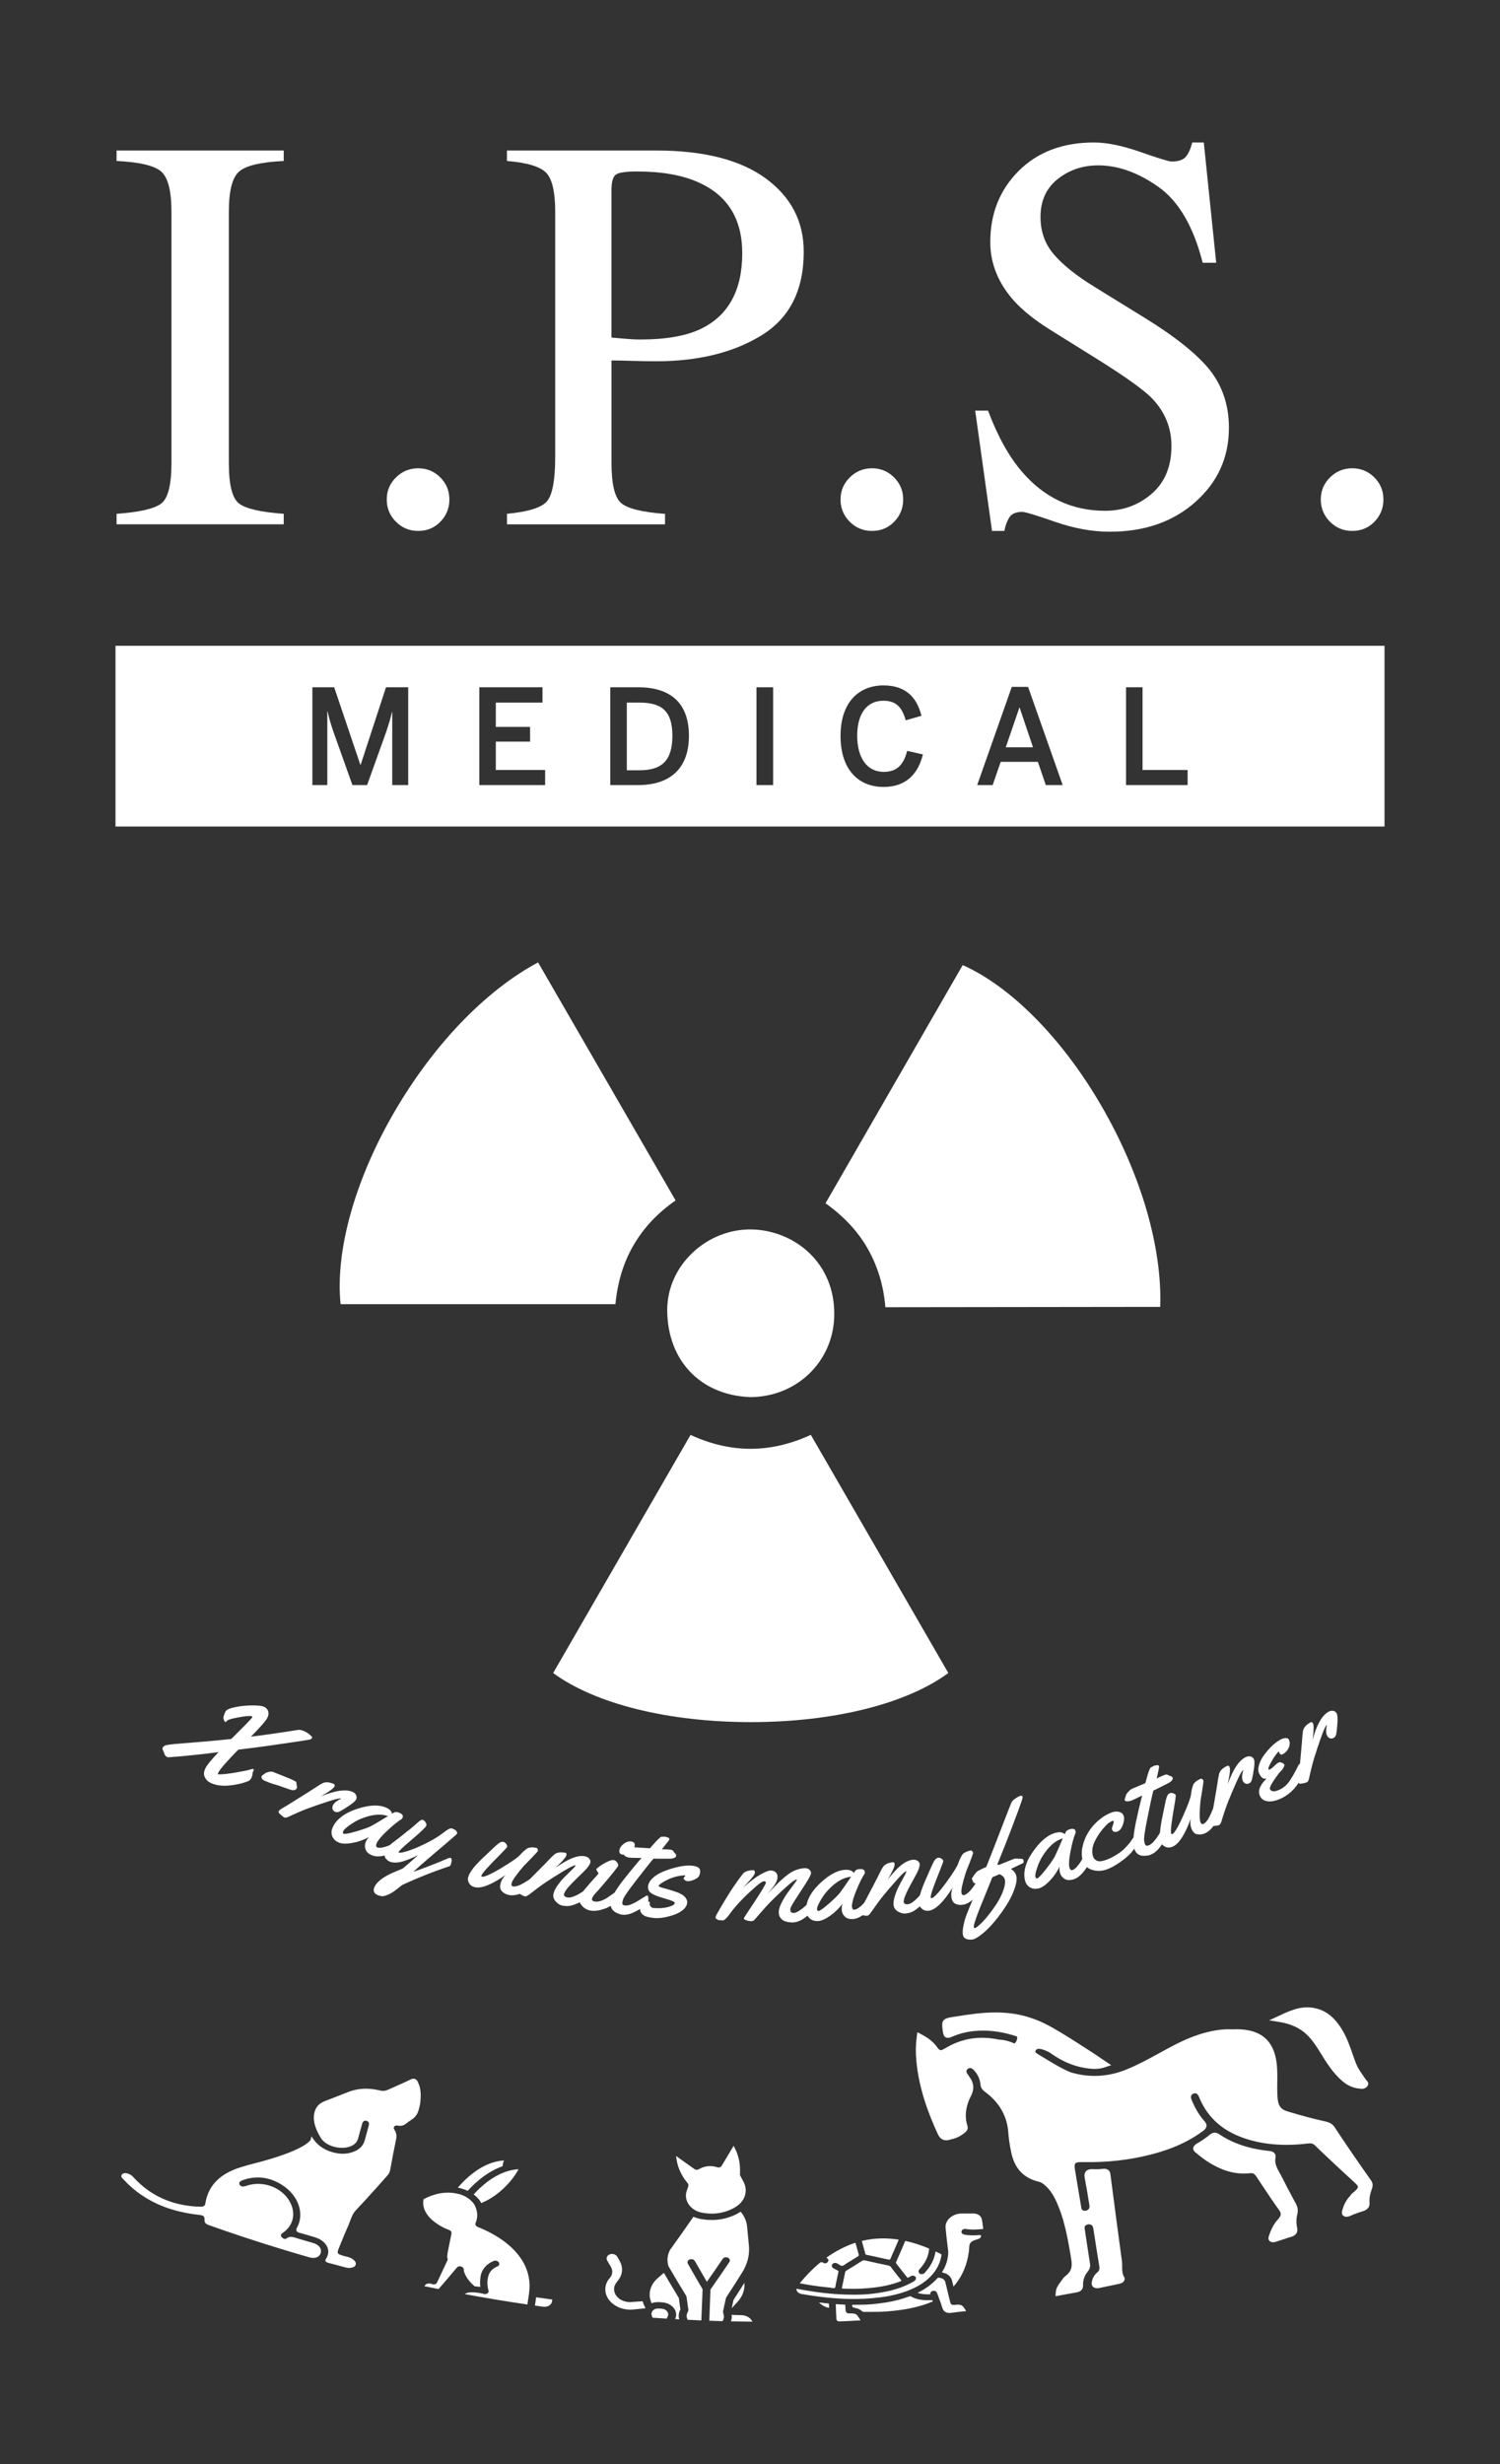 <?xml version="1.0" encoding="UTF-8"?> <svg xmlns="http://www.w3.org/2000/svg" id="Livello_1" viewBox="0 0 487.06 800"><rect x="0" y="0" width="487.06" height="800" fill="#333333" stroke="none"/><path d="M37.85,166.81c7.46-.53,12.3-1.65,14.51-3.34,2.21-1.69,3.31-6.07,3.31-13.14v-81.59c0-6.75-1.11-11.09-3.31-13.03-2.21-1.94-7.05-3.09-14.51-3.45v-3.4h54.28v3.4c-7.46.36-12.3,1.51-14.51,3.45-2.21,1.94-3.31,6.28-3.31,13.03v81.59c0,7.07,1.1,11.45,3.31,13.14,2.21,1.69,7.05,2.81,14.51,3.34v3.4h-54.28v-3.4Z" style="fill:#fff;"></path><path d="M128.54,169.37c-1.97-2-2.96-4.4-2.96-7.21s1-5.19,3-7.17c2-1.97,4.4-2.96,7.21-2.96s5.19.99,7.17,2.96c1.97,1.97,2.96,4.36,2.96,7.17s-.97,5.21-2.91,7.21c-1.94,2-4.34,3-7.21,3s-5.28-1-7.25-3Z" style="fill:#fff;"></path><path d="M164.6,166.81c6.99-.65,11.34-2.03,13.08-4.15,1.73-2.11,2.6-6.94,2.6-14.48v-79.44c0-6.39-.97-10.6-2.91-12.63-1.94-2.03-6.2-3.31-12.76-3.85v-3.4h48.36c15.52,0,27.41,3.02,35.65,9.05,8.24,6.03,12.36,13.97,12.36,23.82,0,12.48-4.57,21.53-13.7,27.14-9.14,5.61-20.57,8.42-34.3,8.42-1.97,0-4.49-.04-7.57-.13-3.08-.09-5.36-.13-6.85-.13v33.32c0,6.89,1.06,11.22,3.18,13.01,2.12,1.78,6.85,2.94,14.2,3.47v3.4h-51.32v-3.4ZM226.49,59.07c-5.19-2.27-11.76-3.4-19.7-3.4-3.76,0-6.08.37-6.94,1.12-.87.75-1.3,2.4-1.3,4.97v47.83c3.28.3,5.43.48,6.45.54,1.01.06,2,.09,2.96.09,8.42,0,15.05-1.19,19.88-3.58,8.78-4.36,13.17-12.51,13.17-24.45,0-11.22-4.84-18.93-14.51-23.11Z" style="fill:#fff;"></path><path d="M275.89,169.37c-1.97-2-2.96-4.4-2.96-7.21s1-5.19,3-7.17c2-1.97,4.4-2.96,7.21-2.96s5.19.99,7.17,2.96c1.97,1.97,2.96,4.36,2.96,7.17s-.97,5.21-2.91,7.21c-1.94,2-4.34,3-7.21,3s-5.28-1-7.25-3Z" style="fill:#fff;"></path><path d="M320.82,133.32c3.1,8.24,6.74,14.81,10.91,19.7,7.27,8.54,16.31,12.81,27.1,12.81,5.84,0,10.9-1.85,15.16-5.55,4.26-3.7,6.39-8.87,6.39-15.49,0-5.97-2.15-11.16-6.43-15.58-2.8-2.81-8.7-7.02-17.7-12.63l-15.64-9.76c-4.71-2.98-8.47-6-11.27-9.05-5.2-5.79-7.79-12.18-7.79-19.17,0-9.25,3.07-16.96,9.23-23.11,6.15-6.15,14.3-9.23,24.45-9.23,4.18,0,9.21,1.03,15.09,3.09,5.88,2.06,9.24,3.09,10.08,3.09,2.27,0,3.84-.54,4.7-1.61.86-1.07,1.54-2.6,2.02-4.57h3.76l4.03,39.05h-4.39c-2.99-11.76-7.78-19.97-14.37-24.63-6.6-4.66-13.12-6.99-19.57-6.99-5.02,0-9.39,1.48-13.12,4.43-3.73,2.96-5.6,7.06-5.6,12.32,0,4.72,1.43,8.75,4.29,12.09,2.86,3.4,7.3,6.96,13.33,10.66l16.11,9.94c10.08,6.21,17.19,11.91,21.33,17.11,4.08,5.25,6.12,11.46,6.12,18.63,0,9.61-3.63,17.64-10.88,24.09-7.25,6.45-16.52,9.67-27.81,9.67-5.67,0-11.6-1.07-17.78-3.22-6.18-2.15-9.72-3.22-10.61-3.22-2.15,0-3.6.66-4.34,1.97-.75,1.31-1.24,2.72-1.48,4.21h-4.03l-5.46-39.05h4.21Z" style="fill:#fff;"></path><path d="M431.83,169.37c-1.97-2-2.96-4.4-2.96-7.21s1-5.19,3-7.17c2-1.97,4.4-2.96,7.21-2.96s5.19.99,7.17,2.96c1.97,1.97,2.96,4.36,2.96,7.17s-.97,5.21-2.91,7.21c-1.94,2-4.34,3-7.21,3s-5.28-1-7.25-3Z" style="fill:#fff;"></path><path d="M110.59,423.41h89.24c.73-7.34,2.66-13.62,5.86-19.11,3.34-5.73,7.83-10.51,13.68-14.57l-44.65-77.28c-17.23,9.21-34.27,27-47.07,49.24-12.54,21.79-18.82,44.62-17.06,61.72Z" style="fill:#fff;"></path><path d="M179.61,543.15c13.62,10.01,37.35,15.94,64.19,15.94h.01c26.84,0,50.54-5.93,64.12-15.94l-44.65-77.32c-6.53,3.01-13.11,4.53-19.57,4.53h-.06c-6.43,0-12.96-1.53-19.43-4.51l-44.61,77.31Z" style="fill:#fff;"></path><path d="M243.38,453.57c-15.99-.72-26.57-11.86-26.73-28.05-.14-14.76,13.02-26.82,27.72-26.37,13.51.41,26.99,10.77,26.51,28.24-.41,14.84-12.37,26.26-27.5,26.19Z" style="fill:#fff;"></path><path d="M268.06,390.65c6,4.3,10.47,9.1,13.63,14.62,3.29,5.76,5.2,12.03,5.8,19.12l89.25-.11c.62-19.53-6.29-43.17-19.17-65.37-12.62-21.74-29.27-38.58-44.97-45.59l-44.55,77.33Z" style="fill:#fff;"></path><path d="M207.61,228.1h-4.08v21.97h4.16c7.25,0,10.64-3.18,10.64-11.2s-3.43-10.77-10.73-10.77Z" style="fill:#fff;"></path><polygon points="331 229.73 326.58 242.61 335.42 242.61 331.08 229.73 331 229.73" style="fill:#fff;"></polygon><path d="M37.5,209.66v58.68h412.06v-58.68H37.5ZM132.55,254.88h-5.19v-23.69h-.09c-.47,2.19-1.16,4.25-1.89,6.48l-6.18,17.21h-4.76l-6.14-17.21c-.77-2.27-1.24-3.65-1.93-6.7h-.09v23.91h-4.85v-31.76h7.08l8.5,25.19h.09l8.24-25.19h7.21v31.76ZM177.01,254.88h-21.37v-31.76h20.51v4.98h-15.15v7.9h11.12v4.76h-11.12v9.23h16.01v4.89ZM207.22,254.88h-9.06v-31.76h9.06c9.96,0,16.48,4.64,16.48,15.75s-6.65,16.01-16.48,16.01ZM251.04,254.88h-5.41v-31.76h5.41v31.76ZM286.88,255.48c-8.15,0-13.95-5.62-13.95-16.57s5.97-16.39,13.95-16.39c7.38,0,10.9,4.08,12.32,9.87l-5.11,1.46c-1.2-4.21-3.05-6.35-7.25-6.35-5.36,0-8.5,4.16-8.5,11.37s3.22,11.72,8.58,11.72c4.12,0,6.44-2.06,7.64-6.82l5.11,1.16c-1.54,6.31-5.45,10.56-12.79,10.56ZM339.58,254.88l-2.58-7.55h-12.06l-2.62,7.55h-5.02l11.24-31.89h5.28l11.24,31.89h-5.49ZM385.63,254.88h-20v-31.76h5.36v26.87h14.64v4.89Z" style="fill:#fff;"></path><path d="M53.91,570.17s-.09-.04-.13-.06c-.09-.06-.22-.28-.37-.68-.15-.4-.25-.64-.28-.74-.04-.09-.08-.19-.14-.31-.06-.11-.1-.19-.12-.24-.02-.04-.04-.1-.07-.18-.03-.08-.04-.14-.04-.18,0-.04,0-.09-.01-.14,0-.09.04-.21.12-.34.08-.13.25-.29.49-.49.37-.31,2.41-.56,6.09-.84,3.67-.29,8.92-.68,15.63-1.4.53-.53,1.18-1.18,1.96-1.95.77-.77,1.39-1.39,1.86-1.86.46-.47.94-.96,1.44-1.47.94-.97,1.45-1.54,1.54-1.7.09-.17.08-.28-.04-.34-.48-.26-1.9-.15-4.29.28-2.39.43-3.72.83-3.94,1.24-.15.27-.34.34-.56.22-.14-.08-.28-.34-.4-.77-.12-.43-.13-.77-.04-1.01.1-.25.17-.46.23-.65.14-.4.27-.71.4-.93.34-.59,1.42-1.06,3.23-1.42,1.81-.36,3.66-.54,5.56-.54,1.9,0,3.17.16,3.83.51.66.35,1.08.84,1.25,1.48.18.64.06,1.36-.36,2.17-.42.81-2.16,2.82-5.27,5.99,10.02-1.25,15.09-2.22,15.59-2.21.49-.02,1.12.15,1.9.52.78.37,1.5.89,2.17,1.55.2.21.27.39.2.55-.07.15-.19.27-.35.36-.16.09-.41.17-.75.24-.34.07-1.02.18-2.03.33-1.01.15-2.24.33-3.68.54-3.36.48-9.01,1.38-17.15,2.33-3.6,3.68-5.79,6.12-6.47,7.4-.18.33-.22.52-.14.57.09.05.23.07.43.05,1.03.02,2.83-.17,5.38-.6,2.55-.44,4.09-.77,4.65-.96.55-.19.89-.25,1.02-.17.2.1.19.37-.02.8-.06.1-.12.2-.17.29,0,.01-.03.21-.07.61-.04.39-.17.81-.39,1.24-.22.44-.49.73-.81.89-.32.16-.77.33-1.34.52-.57.19-1.33.39-2.29.59-.96.21-1.94.35-2.94.43-2.46.21-4.52-.15-6.15-1.04-.77-.42-1.32-1.05-1.66-1.9-.34-.84-.19-1.82.42-2.92.62-1.11,2-2.76,4.14-4.99-10.75,1.38-16.39,1.68-16.48,1.68-.12-.02-.21-.06-.29-.11-.09-.08-.17-.17-.26-.25Z" style="fill:#fff;"></path><path d="M85.88,578.1s-.07-.03-.1-.05c-.29-.11-.52-.31-.71-.6-.19-.29-.22-.55-.11-.77.11-.23.29-.4.52-.51.23-.11.42-.25.56-.42.14-.17.52-.32,1.14-.47.62-.14,1.08-.16,1.4-.04.32.12.87.34,1.67.66.79.32,1.59.64,2.39.95.8.31,1.56.63,2.28.97.72.33,1.12.56,1.21.68.08.12.14.34.16.67.02.33.07.58.14.76.07.18.04.4-.09.68-.13.27-.36.46-.7.54-.34.09-.67.08-1-.02-.33-.1-.69-.22-1.1-.35-.4-.14-.85-.29-1.34-.47-.49-.18-.96-.35-1.41-.5-.45-.15-.97-.31-1.56-.48-1.14-.32-2.25-.74-3.34-1.24Z" style="fill:#fff;"></path><path d="M104.06,583.24c4.66-1.9,8.06-2.45,10.33-1.54.56.22.96.56,1.2,1.01.24.45.27.92.08,1.4-.19.49-.89,1.15-2.11,1.98-1.22.83-2.32,1.51-3.29,2.02-.51.26-.98.29-1.42.11-.44-.18-.72-.46-.85-.85-.13-.39-.11-.77.05-1.15.35-.85,1.27-1.61,2.73-2.27,0-.02-.02-.04-.03-.05-.47-.15-1.92.2-4.38,1.01-2.46.81-4.61,1.54-6.42,2.22-1.81.68-3.86,1.56-6.16,2.64-.67.33-1.16.42-1.46.28-.3-.14-.67-.4-1.09-.8-.42-.39-.67-.65-.74-.77-.07-.12-.07-.27.01-.44.08-.17.23-.34.44-.51.22-.17.57-.4,1.06-.67.49-.27,1.25-.74,2.28-1.39,1.03-.65,2.6-1.63,4.71-2.94,2.1-1.32,3.35-2.13,3.77-2.42.87-.58,1.55-.99,2.04-1.22.92-.44,2.09-.34,3.55.27.33.14.41.39.26.76-.24.58-1.29,1.43-3.17,2.52-.45.27-.91.53-1.36.79Z" style="fill:#fff;"></path><path d="M129.51,588.48c1.06.37,1.47.88,1.25,1.53-.12.35-.3.58-.54.69-.24.1-.81.52-1.73,1.24-.92.72-2,1.68-3.24,2.87-1.24,1.19-2.16,2.25-2.74,3.19-.09.11-.17.28-.25.51-.25.69-.16,1.12.27,1.27.43.15,1.01.15,1.72,0,.72-.15,1.37-.36,1.97-.61.6-.25,1.19-.52,1.78-.8.58-.28.93-.44,1.03-.48.11-.03.25-.02.42.04.27.09.37.33.31.72-.07.39-.17.78-.3,1.17-.13.39-.27.65-.4.78-.66.58-1.87,1.14-3.65,1.66-1.77.52-3.25.57-4.42.15-1.17-.42-1.91-1.04-2.23-1.86-.32-.82-.34-1.6-.07-2.35.28-.75.66-1.35,1.15-1.81-1.68.92-3.47,1.56-5.37,1.91-1.9.35-3.34.33-4.32-.06-.98-.38-1.67-.96-2.08-1.71-.53-.95-.57-1.99-.11-3.11.46-1.12,1.2-2.14,2.23-3.04,1.03-.91,2.18-1.65,3.48-2.23,1.29-.58,2.63-1.04,4.02-1.4,2.92-.74,5.33-.77,7.27-.07.75.27,1.32.6,1.71,1,.39.4.59.78.59,1.17.49-.34.88-.52,1.15-.56.27-.04.64.02,1.09.18ZM125.99,589.61c-2.39-.85-5.27-.56-8.74.84-1.24.5-2.47,1.2-3.7,2.08-1.23.89-1.94,1.54-2.11,1.98-.17.44-.12.71.17.82.4.16,1.78-.1,4.12-.78,2.34-.69,3.92-1.27,4.75-1.7.92-.49,2.77-1.56,5.51-3.24Z" style="fill:#fff;"></path><path d="M130.61,611.98c-.1.04-.42.29-.99.75-.57.46-1.16.91-1.79,1.36-.63.45-1.35.84-2.16,1.16-.81.32-1.44.43-1.89.33-.44-.1-.72-.17-.84-.21-1.38-.47-1.86-1.3-1.46-2.47.48-1.38,1.88-2.7,4.17-3.99.87-.48,1.91-.97,3.14-1.46,1.22-.49,1.89-.78,2.01-.86.12-.08,1.81-1.5,4.99-4.32-1.81.9-3.45,1.57-4.91,2.02-1.46.44-2.77.52-3.91.25-.05-.02-.1-.03-.15-.05-.57-.19-1.07-.55-1.51-1.06-.44-.51-.52-1.18-.24-1.98.42-1.2,1.19-2.24,2.31-3.11.39-.3,1.07-.82,2.02-1.54.95-.72,1.84-1.43,2.67-2.13.74-.53,1.53-1.17,2.37-1.92.84-.75,1.46-1.29,1.87-1.6.41-.31.74-.42.99-.34.25.08.53.33.84.74.31.41.4.82.27,1.21-.13.39-1.58,1.83-4.43,4.25-2.85,2.42-4.38,3.82-4.52,4.24-.03.1,0,.17.12.21.39.13,1.41-.07,3.06-.61,1.65-.54,3.52-1.32,5.59-2.36,2.31-1.14,4.18-2.28,5.6-3.39.18-.14.32-.25.43-.32.11-.07.24-.17.41-.3.17-.13.3-.22.41-.29.1-.07.23-.15.37-.24.14-.09.26-.16.37-.2.1-.04.21-.08.33-.11.19-.08.38-.1.57-.04.19.06.47.18.83.37.36.19.57.34.62.45.05.11.11.22.17.32.1.18.13.33.1.46-.04.12-.14.27-.31.43-.17.17-1.12,1-2.86,2.49-5.15,4.38-8.9,7.53-11.05,9.57,2.74-.93,6.62-2.39,11.53-4.48.19-.07.37-.08.53-.04.45.13.5.8.15,2.03-.1.36-.24.58-.42.65-5.19,1.73-10.32,3.76-15.4,6.12Z" style="fill:#fff;"></path><path d="M173.03,609.73c.28.06.41.28.39.67-.02.39-.07.79-.15,1.2-.08.41-.18.68-.31.82-.58.65-1.7,1.35-3.38,2.1-1.68.75-3.18.97-4.49.67-.8-.18-1.5-.56-2.08-1.14-.59-.58-.75-1.4-.5-2.46.25-1.06.81-2.02,1.67-2.89-4.57,3.22-7.98,4.51-10.06,3.98-.83-.21-1.43-.65-1.8-1.3-.37-.65-.49-1.25-.34-1.8.15-.55.38-1.1.71-1.64.33-.54.66-1.02.97-1.44.32-.41.76-.92,1.32-1.5.56-.59.98-1.01,1.24-1.28.27-.26.69-.66,1.26-1.18.57-.53,1.32-1.24,2.25-2.14.93-.9,1.67-1.56,2.23-1.96.56-.41,1.04-.57,1.46-.47.41.09.74.33.98.72.24.39.34.68.29.87-.05.19-.73.96-2.06,2.3-3.96,3.98-6.12,6.3-6.31,7.07-.05.19,0,.31.17.35.7.18,2.8-.73,6.22-2.78,3.41-2.06,5.38-3.45,5.99-4.12.6-.67,1.16-1.22,1.68-1.66.52-.43.89-.69,1.12-.76.69-.23,1.52-.26,2.5-.09.16.03.28.06.36.1.08.03.16.16.23.4.07.23.09.41.07.53-.2.34-.97,1.2-2.32,2.57-1.35,1.37-2.12,2.14-2.28,2.33-2.4,2.82-3.74,4.7-3.96,5.67-.12.55.05.88.52.98.88.08,2.05-.3,3.49-1.15.53-.31,1.05-.63,1.57-.96.52-.33.84-.52.96-.57.12-.05.25-.06.4-.03Z" style="fill:#fff;"></path><path d="M183.16,614.93c-.1.58.29.95,1.19,1.1.48.08,1.11-.03,1.9-.33.79-.3,1.52-.66,2.17-1.07,1.76-1.12,2.73-1.67,2.94-1.63.38.06.5.58.35,1.58-.15.99-.6,1.62-1.36,1.88-2.39,1.38-4.22,2.14-5.46,2.31-.69.09-1.44.06-2.23-.1-.79-.15-1.53-.59-2.2-1.33-.67-.73-.92-1.53-.77-2.38.16-.85.59-1.77,1.28-2.76.7-.99,1.37-1.82,2.03-2.5.66-.68,1.45-1.46,2.38-2.36.93-.89,1.44-1.46,1.52-1.71-.01-.02-.02-.03-.04-.05-.48-.04-1.81.62-4,1.95-2.2,1.33-4.05,2.49-5.54,3.49-1.49.99-3.31,2.35-5.49,4.05-.61.46-1.07.66-1.38.6-.31-.07-.72-.24-1.21-.53-.49-.29-.79-.49-.89-.59-.1-.1-.14-.23-.1-.39.03-.16.13-.34.28-.55.15-.21.29-.38.42-.5.13-.13.34-.33.63-.6.29-.27.87-.84,1.74-1.72.87-.88,2.18-2.19,3.93-3.94,1.74-1.75,2.77-2.82,3.11-3.19.71-.76,1.28-1.31,1.7-1.64.79-.63,1.94-.8,3.47-.52.34.06.48.29.41.69-.11.62-.94,1.68-2.51,3.16-.38.36-.76.72-1.14,1.07,2.98-2.06,5.35-3.3,7.17-3.68.89-.19,1.66-.23,2.33-.12.67.11,1.17.36,1.51.75.34.39.48.79.42,1.19-.06.4-.29.86-.68,1.38-.39.52-.78.97-1.16,1.36-.38.39-.88.89-1.5,1.48-.62.59-.96.91-1.01.96-.05.05-.19.19-.42.42-.23.23-.39.39-.5.5-.11.1-.29.29-.55.55-.26.26-.46.48-.62.66-.16.18-.36.4-.59.65-.23.26-.42.48-.57.68-.15.19-.3.4-.46.63-.29.43-.46.79-.51,1.09Z" style="fill:#fff;"></path><path d="M200.46,616.09c-.05.4-.13.68-.24.84-.9,1.23-2.21,2.16-3.92,2.75-1.72.6-3.18.8-4.37.62-1.19-.18-2.16-.68-2.9-1.52-.74-.84-1.05-1.62-.94-2.35.12-.73.7-1.72,1.73-2.98,1.03-1.26,2.04-2.42,3.02-3.48.98-1.06,1.47-1.64,1.49-1.74.01-.1-.11-.32-.36-.65-.25-.34-.37-.57-.35-.71.02-.14.38-.46,1.06-.96.69-.5,1.5-.98,2.44-1.44.94-.46,1.63-.66,2.08-.6.45.06.83.3,1.14.72.31.42.45.78.41,1.09-.05.3-2.1,2.97-6.4,7.9-.06.07-.2.23-.44.47-.24.24-.43.45-.57.61-.14.16-.3.36-.48.59-.38.48-.59.91-.64,1.26-.07.45.24.73.93.83.69.1,1.43,0,2.23-.32.8-.31,1.5-.69,2.1-1.12,1.58-1.15,2.45-1.72,2.64-1.7.38.05.5.67.35,1.87ZM206.11,599.12c-.09.76-.55,1.48-1.4,2.15-.85.67-1.69.96-2.51.85-.82-.1-1.18-.56-1.08-1.35.1-.8.56-1.51,1.37-2.14.81-.63,1.64-.9,2.5-.79.38.05.67.18.88.41.2.23.28.52.24.88Z" style="fill:#fff;"></path><path d="M216.06,596.3c.28.09.56.18.85.28.13.01.23.08.32.21.09.13.13.25.12.35,0,.11-.18.38-.52.82-.34.44-.73.94-1.19,1.5-.46.56-.7.86-.74.91,1.12.02,1.9.05,2.37.09.46.04.78.09.94.17.17.07.35.26.55.55.2.29.39.51.56.67.17.15.25.37.23.65-.02.28-.22.5-.6.67-.38.16-.78.25-1.2.26-3.35.03-5.2,0-5.55-.02-1.32,1.54-3.21,3.95-5.73,7.2-2.52,3.25-3.95,5.29-4.19,6.15-.11.39-.18.71-.21.97-.06.52.21.82.83.89.61.07,1.32-.06,2.11-.39.8-.33,1.53-.71,2.21-1.14,1.81-1.15,2.76-1.73,2.88-1.72.38.04.52.66.4,1.86-.06.65-.46,1.21-1.18,1.66-1.63,1-3,1.74-4.11,2.21-1.1.47-2.18.64-3.22.51-.23-.03-.44-.07-.63-.14-1.18-.35-2.02-.85-2.51-1.5-.49-.65-.66-1.47-.52-2.45.14-.98.62-2.13,1.45-3.45.82-1.32,1.82-2.71,2.98-4.17,1.89-2.39,3.74-4.62,5.53-6.72-.28,0-.55,0-.83,0-1.68-.01-2.66-.04-2.93-.08-.06,0-.13-.02-.19-.02-.42-.05-.81-.18-1.18-.38-.37-.2-.54-.41-.51-.64.03-.23.16-.43.39-.62.23-.19.38-.34.44-.45.14-.28.55-.56,1.24-.84.69-.28,1.2-.41,1.53-.4.33.02.65.04.95.06.31.02.65.05,1.03.07.38.03.67.05.87.05.64.04,1.28.08,1.93.12,1.36-1.56,2.28-2.56,2.77-3,.49-.44.77-.68.84-.72.07-.04.22-.05.43-.03.33,0,.67-.02,1-.03Z" style="fill:#fff;"></path><path d="M211.03,617.78c-.02.11-.04.21-.05.32-.03.33.08.63.34.9.26.27.51.41.75.43,1.8.17,3.41.07,4.84-.3,1.42-.37,2.15-.8,2.19-1.28.02-.23-.22-.44-.7-.65-.49-.21-1.31-.48-2.47-.82-1.16-.35-2-.62-2.52-.81-.52-.19-.93-.36-1.23-.51-.3-.15-.6-.35-.91-.59-.65-.51-.93-1.2-.84-2.07.09-.87.53-1.7,1.32-2.49.79-.79,1.75-1.44,2.86-1.96,1.11-.52,2.3-.96,3.55-1.33,2.47-.73,4.51-1.05,6.14-.95,1.6.1,2.57.48,2.91,1.14.1.23.15.49.13.77,0,.05,0,.09,0,.14-.04.71-.23,1.25-.58,1.64-.35.38-.89.71-1.62.99-.73.28-1.3.4-1.72.38-.42-.03-.68-.07-.78-.13-.11-.06-.19-.14-.26-.23-.07-.09-.15-.16-.26-.21-.11-.05-.15-.15-.14-.31.01-.16.09-.32.25-.48.16-.16.27-.33.34-.51-.96-.03-1.98.11-3.06.39-1.08.29-2.01.63-2.8,1.02-.79.39-1.45.77-1.99,1.14-.54.37-.81.65-.83.84-.02.19.31.38.97.56,3,.82,4.97,1.43,5.91,1.9.93.47,1.57.97,1.91,1.5.34.53.49,1.01.47,1.42-.06.85-.49,1.64-1.3,2.35-.82.71-1.81,1.26-2.98,1.66-2.51.87-4.68,1.21-6.48,1.05-1.81-.17-3.03-.54-3.67-1.09-.64-.56-.92-1.17-.85-1.83.07-.67.33-1.26.77-1.79.44-.53.96-.76,1.55-.7.6.06.88.23.85.51Z" style="fill:#fff;"></path><path d="M234.85,623.47c-.37-.03-.74-.05-1.11-.08-.14,0-.27,0-.41-.01-.15-.05-.31-.13-.48-.26-.17-.13-.3-.22-.39-.28-.09-.06-.13-.16-.12-.3,0-.14.08-.38.21-.73,3.16-5.63,6.04-10.15,8.74-13.55.3-.37.77-.65,1.41-.83.65-.19,1.27-.28,1.88-.27.36,0,.54.26.54.79,0,.15-.06.34-.18.59-.12.25-.41.65-.88,1.21-.47.56-1.03,1.2-1.69,1.91-.65.72-1.03,1.12-1.12,1.23,2.04-1.87,3.86-3.27,5.46-4.2,1.61-.93,2.76-1.41,3.48-1.41.72,0,1.27.18,1.66.55.39.38.59.78.6,1.22,0,.44-.02.8-.08,1.09-.06.29-.18.59-.35.91-.17.32-.32.59-.44.81-.12.22-.33.51-.62.87-.29.36-.49.6-.6.74-.11.13-.34.39-.68.77-.34.38-.53.59-.56.63.41-.38.98-.94,1.71-1.68.73-.74,1.34-1.37,1.84-1.87.5-.5,1.12-1.07,1.86-1.71.74-.64,1.44-1.16,2.08-1.57,1.54-.95,3.11-1.46,4.71-1.53.55-.02,1.02.12,1.41.42.39.3.6.68.62,1.13.02.45-.52,1.55-1.63,3.29-1.12,1.74-2.25,3.48-3.39,5.23-1.14,1.74-1.72,2.83-1.71,3.27.02.61.15.98.41,1.08.26.11.57.14.93.1.36-.04.86-.26,1.5-.67.64-.41,1.21-.83,1.7-1.27.8-.7,1.53-1.38,2.2-2.04.14-.13.3-.2.48-.2.28-.01.46.17.54.56.08.39.13.79.15,1.2.02.41-.01.7-.09.87-.4.77-1.32,1.73-2.77,2.88-1.45,1.14-2.88,1.73-4.26,1.77-.17,0-.29,0-.36,0-1.57-.09-2.65-.45-3.26-1.06-.61-.61-.92-1.35-.93-2.2-.01-.86.3-1.9.92-3.13.63-1.23,1.31-2.35,2.05-3.36.74-1.01,1.42-1.92,2.03-2.74.61-.82.92-1.26.91-1.33,0-.07-.06-.1-.18-.09-.45.01-1.43.72-2.97,2.09-2.63,2.35-4.95,4.59-6.93,6.73-.52.56-1.75,2-3.75,4.28-.23.27-.59.4-1.08.39-.49,0-1-.09-1.53-.27-.53-.17-.79-.4-.79-.66,0-.13,1.24-1.99,3.63-5.6,2.38-3.61,3.52-5.6,3.52-5.93,0-.33-.22-.49-.65-.49-.43,0-1.32.59-2.67,1.77-3.73,3.23-6.72,6.38-8.91,9.52-.14.18-.41.47-.82.86-.41.39-.68.58-.81.58Z" style="fill:#fff;"></path><path d="M279.06,606.82c1.1-.1,1.68.19,1.75.89.04.37-.03.66-.21.85-.17.19-.52.81-1.05,1.84-.53,1.04-1.11,2.35-1.74,3.94-.63,1.59-1.02,2.94-1.16,4.04-.03.14-.04.33-.02.57.06.73.31,1.08.76,1.05.45-.04.97-.27,1.55-.71.58-.43,1.09-.89,1.53-1.37.44-.48.86-.96,1.27-1.46.41-.5.66-.78.74-.86.08-.08.21-.12.39-.14.28-.03.47.15.57.53.1.38.17.78.21,1.19.04.41.02.7-.05.87-.36.8-1.22,1.81-2.6,3.01-1.38,1.2-2.7,1.85-3.91,1.95-1.22.1-2.14-.16-2.76-.77-.62-.61-.96-1.32-1.02-2.11-.06-.79.04-1.5.3-2.13-1.13,1.53-2.48,2.85-4.04,3.95-1.56,1.1-2.86,1.67-3.9,1.73-1.03.05-1.89-.18-2.56-.7-.86-.65-1.31-1.58-1.36-2.79-.05-1.21.21-2.44.76-3.69.55-1.25,1.29-2.4,2.21-3.46.92-1.06,1.94-2.03,3.04-2.93,2.32-1.88,4.47-2.9,6.5-3.06.78-.06,1.43,0,1.94.21.51.2.85.47,1.01.82.31-.51.58-.84.8-.99.23-.15.58-.24,1.06-.29ZM276.36,609.29c-2.49.2-4.97,1.66-7.51,4.36-.9.97-1.72,2.11-2.47,3.42-.74,1.31-1.11,2.2-1.09,2.67.02.47.18.69.49.68.42-.02,1.56-.82,3.38-2.41,1.82-1.59,3-2.77,3.57-3.51.62-.82,1.85-2.56,3.63-5.21Z" style="fill:#fff;"></path><path d="M293.45,617.5c.07.59.56.82,1.46.7.48-.06,1.05-.35,1.72-.88.67-.52,1.25-1.08,1.76-1.66,1.35-1.58,2.12-2.4,2.32-2.43.38-.06.65.41.8,1.4.15.99-.1,1.73-.74,2.2-1.88,2.02-3.4,3.29-4.53,3.82-.64.29-1.35.48-2.16.56-.8.09-1.63-.12-2.49-.62-.85-.5-1.33-1.19-1.43-2.04-.1-.86.04-1.86.41-3.01.37-1.15.77-2.15,1.2-2.99.43-.84.95-1.83,1.58-2.95.63-1.13.94-1.82.95-2.08-.02-.01-.03-.02-.05-.03-.47.1-1.54,1.12-3.24,3.05-1.7,1.92-3.13,3.57-4.25,4.96-1.12,1.39-2.46,3.22-4.03,5.48-.44.62-.82.95-1.14.98-.32.03-.75-.02-1.3-.15-.55-.13-.89-.23-1.02-.3-.13-.07-.2-.18-.21-.34-.01-.16.02-.36.11-.6.09-.24.17-.45.25-.61.08-.16.22-.41.42-.75.2-.34.58-1.06,1.15-2.15.57-1.09,1.43-2.73,2.58-4.92,1.14-2.19,1.8-3.51,2.02-3.97.46-.94.83-1.63,1.14-2.07.57-.83,1.61-1.33,3.16-1.52.35-.04.54.14.59.53.08.62-.4,1.88-1.47,3.76-.26.45-.51.91-.77,1.36,2.23-2.85,4.13-4.73,5.75-5.63.79-.44,1.52-.71,2.19-.8.67-.09,1.22,0,1.67.27.44.27.7.61.75,1.02.06.4-.02.91-.24,1.52-.22.61-.46,1.15-.71,1.64-.25.49-.58,1.11-1,1.85-.42.75-.65,1.15-.68,1.22-.04.07-.13.24-.28.52-.15.28-.26.49-.33.62-.07.13-.19.36-.36.69-.17.33-.3.6-.4.81-.1.22-.22.48-.37.8-.15.32-.26.59-.35.81-.08.23-.17.47-.26.74-.15.49-.2.89-.17,1.2Z" style="fill:#fff;"></path><path d="M317.91,610.28c.28-.06.49.1.62.47.13.37.24.76.32,1.16.08.41.09.7.04.87-.28.82-1.04,1.9-2.3,3.24-1.26,1.34-2.56,2.12-3.87,2.36-.81.14-1.6.06-2.36-.25-.76-.31-1.23-1-1.42-2.07-.18-1.07-.04-2.17.42-3.31-2.95,4.74-5.58,7.25-7.7,7.56-.84.12-1.56-.04-2.16-.5-.59-.46-.93-.97-1.01-1.53-.08-.56-.07-1.16.02-1.79.09-.63.21-1.2.34-1.7.13-.51.34-1.14.63-1.9.29-.76.5-1.31.65-1.66.14-.35.38-.87.7-1.58.32-.7.74-1.65,1.24-2.84.51-1.19.93-2.08,1.29-2.67.36-.59.74-.93,1.15-1,.42-.08.81.02,1.18.28.37.26.57.49.6.69.03.2-.3,1.17-1.01,2.92-2.1,5.2-3.18,8.18-3.06,8.96.03.2.13.29.29.26.71-.11,2.29-1.76,4.64-4.97,2.34-3.22,3.61-5.27,3.91-6.11.29-.85.6-1.58.91-2.18.31-.6.55-.98.73-1.14.55-.48,1.3-.83,2.27-1.05.16-.03.28-.05.37-.05.09,0,.21.09.37.28.16.19.24.34.27.46-.06.39-.43,1.49-1.14,3.27-.71,1.79-1.12,2.79-1.19,3.03-1.12,3.53-1.63,5.78-1.45,6.76.1.55.39.79.86.7.84-.26,1.77-1.07,2.77-2.41.37-.49.72-.99,1.08-1.5.35-.5.57-.8.66-.9.09-.09.21-.15.35-.18Z" style="fill:#fff;"></path><path d="M315.83,610.52c-.09-.17-.19-.35-.28-.52-.02-.11.02-.21.12-.3.1-.09.22-.27.36-.53.14-.26.24-.43.31-.51.07-.08.17-.2.29-.35.13-.16.24-.28.32-.38.25-.28.42-.45.54-.5.11-.06.3-.15.58-.29.85-.44,1.57-.78,2.17-1.02,2.54-6.35,4.43-11.35,5.85-14.99,1.42-3.64,2.18-5.66,2.4-6.06.21-.4.66-.83,1.35-1.27.68-.45,1.2-.71,1.55-.79.35-.08.56.02.63.31.03.12.03.28-.01.5-.04.22-.49,1.56-1.38,4.01-3.33,9.06-5.78,14.89-6.82,17.55.19.02.39.04.58.06,3.23-1.3,4.9-2,5.04-2.03.14-.03.5-.02,1.1.02.6.04.98.06,1.16.04.34-.03.57.18.67.61.11.44.01.72-.28.84-.24.1-.8.37-1.68.8-.88.44-1.6.77-2.14,1.02.96.65,1.55,1.43,1.76,2.36.21.93.04,2.26-.55,3.99-.59,1.73-1.44,3.51-2.59,5.32-1.15,1.81-2.4,3.55-3.77,5.21-1.36,1.66-2.73,3.05-4.1,4.16-1.36,1.11-2.42,1.73-3.16,1.87-.73.13-1.42.08-2.06-.15-.64-.23-1.01-.68-1.13-1.34-.11-.66-.09-1.45.07-2.39.16-.93.36-1.8.59-2.59.23-.8.67-1.96,1.29-3.49.66-1.65,1.88-4.48,3.55-8.51-.4.15-.71.24-.93.28s-.44.04-.64-.02c-.21-.05-.36-.15-.47-.28-.18-.24-.29-.45-.33-.63ZM323.79,617.76c.88-1.37,1.55-2.77,2.04-4.18.48-1.41.63-2.52.46-3.31-.18-.79-.76-1.39-1.75-1.81-.77.34-1.55.68-2.33,1.01-.17.42-.44,1.08-.79,1.98-.36.9-.66,1.63-.89,2.2-.23.57-.53,1.3-.89,2.19-.36.89-.67,1.64-.92,2.25-.25.61-.52,1.29-.82,2.05-.3.76-.54,1.41-.73,1.94-.19.53-.37,1.06-.54,1.58-.33,1.01-.47,1.66-.42,1.94.05.28.16.4.33.37.31-.06.88-.47,1.72-1.25.84-.78,1.75-1.79,2.74-3.03.99-1.24,1.92-2.55,2.8-3.92Z" style="fill:#fff;"></path><path d="M347.31,593.88c1.07-.31,1.7-.14,1.9.53.11.36.09.65-.04.87-.13.22-.36.89-.69,2.01-.33,1.12-.64,2.52-.96,4.21-.32,1.69-.44,3.08-.37,4.19,0,.14.02.33.09.56.2.71.52,1,.96.88.44-.12.9-.46,1.4-1,.49-.54.91-1.09,1.25-1.64.34-.55.67-1.11.98-1.68.31-.57.5-.9.56-.99.07-.09.19-.16.36-.21.27-.08.5.05.67.41.17.35.32.73.44,1.13.12.4.16.69.12.87-.2.86-.86,2.02-2,3.47-1.14,1.45-2.31,2.35-3.49,2.68-1.18.33-2.15.26-2.88-.22-.73-.48-1.2-1.1-1.41-1.87-.21-.77-.25-1.48-.12-2.14-.83,1.73-1.9,3.28-3.23,4.67-1.33,1.38-2.51,2.2-3.51,2.45-1.01.25-1.9.19-2.66-.19-.97-.47-1.6-1.29-1.88-2.47-.28-1.18-.27-2.43.03-3.77.3-1.33.81-2.61,1.51-3.82.71-1.22,1.52-2.37,2.44-3.47,1.93-2.3,3.86-3.72,5.83-4.27.76-.21,1.41-.27,1.96-.17.54.1.93.3,1.16.61.21-.56.41-.93.6-1.12.2-.19.53-.35.99-.49ZM345.11,596.83c-2.42.69-4.59,2.6-6.58,5.75-.71,1.13-1.3,2.4-1.78,3.84-.48,1.43-.67,2.38-.56,2.83.11.45.32.65.61.57.41-.1,1.38-1.11,2.87-3.02,1.49-1.92,2.43-3.3,2.85-4.14.46-.93,1.34-2.87,2.58-5.83Z" style="fill:#fff;"></path><path d="M365.95,599.3c.6-.67.97-1.12,1.13-1.36.16-.23.34-.51.55-.82.21-.32.41-.5.59-.57.28-.1.53.14.73.71.2.57.1,1.31-.3,2.19-.41.89-1.01,1.72-1.8,2.51-.8.79-1.68,1.54-2.66,2.24-1.93,1.42-3.67,2.36-5.2,2.84-1.53.48-3.05.47-4.54-.04-1.49-.51-2.44-1.48-2.86-2.9-.42-1.42-.44-2.96-.08-4.61.36-1.65.99-3.2,1.88-4.65.89-1.45,2.03-2.76,3.41-3.93,1.39-1.18,2.85-2.03,4.4-2.56.75-.25,1.49-.29,2.22-.1.73.19,1.22.62,1.46,1.3.24.68.15,1.63-.27,2.85-.42,1.22-1.03,1.96-1.8,2.22-.9.3-1.49.07-1.74-.71-.07-.2.02-.64.27-1.3.25-.66.34-1.09.28-1.27-.06-.18-.17-.25-.32-.2-.77.26-1.51.77-2.24,1.55-.73.77-1.37,1.54-1.92,2.31-.56.77-1.06,1.59-1.5,2.46-.97,1.89-1.23,3.61-.75,5.18.19.63.59,1.1,1.18,1.41.6.31,1.44.3,2.52-.04,1.08-.34,2.13-.8,3.14-1.38,1.01-.58,1.82-1.11,2.43-1.61.61-.49,1.21-1.08,1.81-1.75Z" style="fill:#fff;"></path><path d="M374.8,573.22c.3-.05.6-.09.89-.14.12-.05.25-.04.39.04.14.07.23.16.27.26.04.1,0,.42-.1.97-.11.55-.24,1.17-.4,1.88-.16.71-.25,1.09-.26,1.15,1.02-.49,1.75-.83,2.19-1,.44-.18.75-.27.93-.28.18,0,.43.07.74.24.31.17.58.28.81.34.23.06.4.22.5.48.11.26.03.55-.25.87-.27.32-.6.58-.97.78-3.03,1.56-4.72,2.37-5.04,2.51-.51,1.98-1.13,4.99-1.95,9.04-.82,4.05-1.19,6.52-1.02,7.39.08.4.16.72.25.96.18.49.56.63,1.15.42.59-.21,1.17-.65,1.74-1.31.57-.66,1.07-1.33,1.49-2.02,1.12-1.85,1.72-2.8,1.84-2.85.37-.14.77.35,1.2,1.48.24.61.13,1.28-.33,2.02-1.02,1.64-1.94,2.92-2.73,3.84-.79.92-1.69,1.56-2.69,1.92-.22.08-.43.13-.63.16-1.23.23-2.21.16-2.94-.2-.73-.36-1.26-1.01-1.58-1.95-.32-.94-.4-2.18-.24-3.73.15-1.55.43-3.24.81-5.07.64-2.99,1.3-5.82,1.98-8.51-.25.13-.5.26-.75.38-1.53.75-2.43,1.17-2.69,1.26-.06.02-.12.04-.19.07-.4.14-.81.21-1.23.2-.42-.01-.67-.13-.75-.34-.08-.22-.05-.46.08-.73.13-.27.19-.47.19-.6,0-.31.25-.75.74-1.31.5-.56.9-.91,1.2-1.05.31-.13.6-.26.89-.38.29-.12.61-.25.96-.4.35-.15.62-.26.81-.35.6-.25,1.2-.51,1.8-.77.53-2.01.91-3.32,1.16-3.93.25-.61.39-.95.44-1.02.05-.07.17-.14.37-.22.3-.16.6-.32.89-.48Z" style="fill:#fff;"></path><path d="M394.58,586.14c.26-.12.5-.01.71.32.21.33.4.69.57,1.07.17.38.24.66.22.85-.1.87-.62,2.1-1.58,3.68-.96,1.59-2.07,2.65-3.33,3.17-.77.32-1.57.42-2.39.29-.82-.13-1.44-.7-1.85-1.71-.41-1-.51-2.11-.3-3.33-1.9,5.29-3.96,8.33-5.99,9.1-.81.31-1.55.31-2.24,0-.69-.31-1.13-.74-1.33-1.27-.2-.53-.32-1.12-.36-1.75-.04-.64-.05-1.21-.03-1.74.02-.52.09-1.19.22-1.99.12-.81.21-1.39.28-1.76.07-.37.18-.93.35-1.69.16-.76.37-1.78.62-3.05.24-1.27.47-2.24.7-2.9.22-.66.53-1.07.93-1.23.39-.17.8-.16,1.22.02.42.18.67.36.75.54.07.19-.04,1.21-.37,3.07-.96,5.55-1.38,8.7-1.09,9.44.07.19.19.25.34.19.68-.27,1.89-2.23,3.52-5.89,1.63-3.67,2.44-5.95,2.55-6.85.11-.9.25-1.67.43-2.33.18-.66.34-1.08.48-1.28.44-.6,1.11-1.1,2.02-1.53.15-.07.27-.11.35-.13.09-.02.23.04.42.19.19.15.32.28.36.39.03.4-.11,1.55-.43,3.45-.32,1.91-.5,2.98-.53,3.23-.35,3.7-.36,6.01.02,6.93.22.52.55.68,1,.49.78-.44,1.52-1.44,2.22-2.98.26-.56.5-1.13.74-1.7.24-.57.39-.91.46-1.02.07-.11.17-.2.31-.26Z" style="fill:#fff;"></path><path d="M398.66,579.21c1.71-4.75,3.6-7.65,5.81-8.74.55-.27,1.07-.35,1.57-.23.5.12.87.41,1.1.88.23.47.26,1.43.05,2.9-.2,1.47-.44,2.74-.71,3.81-.15.55-.44.93-.87,1.14-.43.21-.83.23-1.2.07-.37-.16-.65-.43-.83-.81-.4-.83-.35-2.02.14-3.55-.02,0-.04-.01-.06-.02-.43.25-1.15,1.57-2.2,3.94-1.05,2.38-1.95,4.47-2.66,6.27-.71,1.8-1.43,3.92-2.16,6.35-.21.72-.46,1.15-.77,1.28-.3.13-.74.23-1.32.28-.57.05-.93.06-1.07.03-.14-.03-.24-.13-.32-.3-.07-.17-.1-.4-.09-.67.02-.28.08-.69.21-1.24.12-.55.29-1.42.49-2.62.2-1.2.53-3.02.95-5.47.43-2.45.65-3.92.72-4.42.15-1.04.3-1.81.46-2.33.29-.97,1.15-1.79,2.58-2.46.32-.15.57-.05.74.32.27.57.19,1.92-.25,4.05-.11.52-.22,1.03-.32,1.55Z" style="fill:#fff;"></path><path d="M418.45,564.67c.42.78.44,1.65.06,2.62-.39.97-1.04,1.7-1.95,2.19-.29.16-.52.2-.68.12-.16-.08-.29-.21-.4-.41-.11-.2-.18-.41-.23-.63-.4.4-.82.9-1.25,1.5-.43.6-.92,1.42-1.48,2.45-.56,1.03-.77,1.68-.62,1.97.05.1.23.06.55-.1.32-.16.76-.51,1.31-1.05.56-.54.97-.88,1.23-1.01.26-.14.44-.22.53-.23.22,0,.5.07.85.25.35.17.56.34.65.5.08.16.02.46-.19.91-.21.45-.51.85-.88,1.22-.38.37-.62.63-.73.78-2.14,2.88-3.11,4.58-2.85,5.1.47.93,1.62.94,3.45,0,1.17-.6,2.18-1.53,3.02-2.79.71-1.07,1.31-2.1,1.81-3.08.49-.99.8-1.6.94-1.84.14-.24.26-.39.37-.45.35-.19.71.05,1.08.74.37.68.57,1.16.59,1.43.02.27-.1.69-.38,1.25-1.8,3.63-4.07,6.14-6.73,7.49-1.42.72-2.64,1.12-3.65,1.21-1.86.16-3.1-.4-3.72-1.66-.81-1.66-.11-3.55,2.07-5.71-.62.06-1.08-.04-1.39-.28-.31-.24-.64-.71-.99-1.42-.35-.7-.35-1.63-.01-2.78.34-1.15.91-2.25,1.7-3.29,1.76-2.34,3.53-3.99,5.34-4.96.43-.23.92-.38,1.47-.43.55-.06.92.09,1.1.43Z" style="fill:#fff;"></path><path d="M426.14,565.04c1.33-4.89,2.99-7.96,5.12-9.25.53-.32,1.05-.44,1.56-.37.51.07.9.33,1.18.78.27.45.37,1.41.29,2.89-.08,1.49-.22,2.78-.41,3.87-.11.56-.37.97-.79,1.22-.42.25-.82.31-1.2.18-.39-.13-.69-.37-.9-.73-.47-.8-.51-1.98-.14-3.56-.02,0-.04,0-.06-.01-.41.29-1.02,1.67-1.89,4.14-.86,2.47-1.59,4.63-2.16,6.5-.57,1.86-1.11,4.04-1.65,6.53-.15.74-.37,1.19-.67,1.35-.3.16-.73.29-1.3.39-.57.1-.93.15-1.07.13-.14-.02-.26-.11-.34-.27-.09-.17-.14-.39-.14-.66,0-.28.03-.7.11-1.25.08-.56.17-1.45.28-2.66.1-1.21.28-3.06.51-5.55.23-2.48.34-3.97.37-4.48.07-1.05.16-1.84.27-2.37.21-1,1.01-1.89,2.4-2.69.31-.18.57-.1.77.25.32.54.35,1.9.08,4.06-.07.52-.13,1.05-.2,1.57Z" style="fill:#fff;"></path><path d="M149.14,735.77c.31-.04.64.04.91.2.27.16.46.39.52.66.04.14.03.27,0,.4.13.69.78,2.89,3.54,5.23.57.04,1.19.11,1.84.21-.13-1.23-.08-2.46.15-3.66.38-2.12,1.99-3.92,4.3-4.82.6-.2,1.31.04,1.6.54.14.24.17.51.06.76-.1.25-.32.44-.61.54-1.59.65-2.7,1.92-2.96,3.4-.33,1.43-.29,2.89.11,4.34.07.17.07.36.01.54-.17.52-.85.79-1.5.62-.77-.21-2.57-.58-4.11-.52h-.01s0,0-.01,0c-.62.03-1.19.11-1.64.32-.15.07-.29.16-.41.26,6.76,1.26,13.53,2.38,20.32,3.38.18-1.22.36-2.43.54-3.65,2.09-15.13-16.49-21.36-16.64-21.52-.6-.21-.93-.76-.74-1.27.9-2.02.68-4.3-.56-6.29-1.32-1.75-3.43-2.97-5.8-3.34-4.81-.98-9.18,1.14-10.54,1.9-1.13,6.49,7.92,9.85,8.31,9.97.55.19.88.68.78,1.15-.41,2.04-.82,4.07-1.23,6.11-.12.57-.16,1.15-.17,1.74.02.02.04.04.06.07.13.25.15.52.04.76-1.13,2.43-2.26,4.85-3.41,7.27-.12.24-.36.43-.66.52-.31.09-.66.06-.97-.07-.53-.2-1.11-.23-1.64-.08-.36.17-.65.44-.81.78,1.53.32,3.07.63,4.6.93,2.02-2.33,4.01-4.67,5.98-7.02.18-.2.44-.32.74-.35Z" style="fill:#fff;"></path><path d="M173.7,748.52c.88.12,1.76.25,2.64.37,1.45.2,2.76-.6,2.92-1.76.03-.19.05-.38.07-.57-.86-.11-4.28-.6-5.25-.74-.13.9-.26,1.8-.38,2.7Z" style="fill:#fff;"></path><path d="M163.18,703.28c.07-.68.3-1.49.44-1.8.01-.03.02-.05.03-.08-6.3.39-11.47,4.77-15,8.81,1.11.25,2.18.58,3.2,1.06,2.77-3.03,6.6-6.34,11.34-7.99Z" style="fill:#fff;"></path><path d="M153.8,712.43c.8.6,1.49,1.29,2.04,2.07.16.24.3.49.43.73,6.52-2.61,10.99-8.61,12.08-11-6.23.42-11.28,4.62-14.54,8.19Z" style="fill:#fff;"></path><path d="M136.1,684.4c.17-.66.34-1.34.4-2.03.18-2.07.26-4.27-.82-6.44-.21-.41-.51-.9-1.08-1.04-.38-.09-.79-.02-1.31.24-1.26.62-2.56,1.2-3.83,1.76-1.12.5-2.28,1-3.42,1.53-.91.42-1.73.5-2.65.27-3.78-.94-7.32-.75-10.57.58-1.42.58-2.88,1.15-4.29,1.69-.11.04-.23.09-.34.13-.9.34-1.79.69-2.69,1.03-1.76.67-2.88,1.83-3.33,3.46-.86,3.16.6,6.2,2,8.5.77,1.27,2.22,2.27,4.07,2.81,1.78.52,3.69.54,5.22.05,1.55-.49,2.5-1.42,2.84-2.74.32-1.26.69-2.53,1.03-3.76.08-.29.16-.57.24-.86.32-1.11.95-1.19,1.43-1.06.71.21.96.74.73,1.6-.4,1.53-.84,3.12-1.29,4.72-.45,1.59-1.48,2.77-3.08,3.5-2.27,1.04-4.72,1.16-7.48.36-.24-.07-.49-.15-.75-.24-2.25-.78-4.06-2.12-5.36-3.96-.22-.32-.45-.63-.67-.95-.06.38-.13.76-.19,1.13,0,0-.02,0-.02,0-.34.49-2.47,3.63-18.27,7.67-1.41.35-2.88.76-4.48,1.26-6.63,2.04-10.56,5.92-11.46,11.74-.12.78-.57,1.09-1.54,1.07-4.01-.09-7.76-.81-11.1-2.12-3.96-1.55-7.5-3.98-10.47-7.19-.04-.04-.08-.08-.11-.12-.33-.36-.7-.77-1.25-1.04-.11-.05-.22-.1-.33-.15-1.17-.5-1.83-.25-2.17.05-.67.57-.16,1.2.37,1.69.01.01.02.02.03.03.07.06.13.12.18.18,3.45,3.73,7.73,6.63,12.66,8.56,3.45,1.35,7.36,2.28,11.57,2.74.51.05.89.13,1.17.23.41.15.77.37.72,1.41-.04.84.34,1.32,1.34,1.68,7.39,2.62,14.7,5.06,22.85,7.56,3.26,1,6.53,1.97,9.8,2.91,1.85.53,3.32-.01,3.74-1.37.2-.66.1-1.31-.3-1.88-.43-.62-1.16-1.1-2.11-1.38-.4-.12-.81-.24-1.21-.35-.86-.25-1.71-.5-2.57-.75-.83-.24-1.47-.44-2.07-.63-.08-.02-.15-.05-.23-.07-.83-.25-1.71-.39-2.57.28-.24.19-.53.23-.84.14-.22-.07-.44-.2-.63-.39-.51-.51-.51-.94,0-1.36.12-.1.25-.19.38-.29.14-.1.26-.19.38-.28,3.61-2.87,3.76-7.68.54-11.43-1.36-1.59-3.17-2.78-5.24-3.46-2.56-.84-5.31-.82-7.79.05-.57.2-1.08.24-1.45.11-.25-.09-.45-.25-.6-.51-.25-.42-.28-1.01.96-1.46,3.05-1.11,6.08-1.19,9.04-.25.64.21,1.76.68,2.3.95.52.26.98.55,1.46.85,0,0,.02.01.03.02,5.22,3.31,7.36,9.21,4.83,13.83-.18.33-.36.71-.15,1.08.2.34.62.5.92.59.06.02.12.03.19.05.59.15,1.21.32,1.95.54.5.15,1.01.3,1.51.45.39.12.78.23,1.17.35,1.91.56,3.36,1.59,4.08,2.9.71,1.3.63,2.76-.23,4.11-.14.22-.34.52-.16.85.18.32.58.43.8.49,1.36.36,2.66.71,4.09,1.09.56.15,1.12.3,1.68.44.58.15,1.1.19,1.59.11.41-.06,1.37-.21,1.61-1,.27-.87-.57-1.51-.92-1.78-.57-.43-1.2-.64-1.75-.78-.18-.05-.37-.09-.56-.14-.02,0-.05-.01-.07-.02-.15-.04-.3-.07-.45-.11-1.25-.34-1.8-.59-1.99-.88-.19-.29-.11-.78.28-1.7.31-.75.62-1.51.92-2.26.05,0,.09,0,.14.01-.04-.01-.08-.03-.12-.04.63-1.56,1.28-3.17,1.99-4.72.25-.54.46-1.11.66-1.66.49-1.33.95-2.57,1.93-3.61,2.24-2.37,4.43-4.78,6.53-7.12,1.24-1.39,2.48-2.78,3.71-4.17.5-.56.79-1.15.91-1.85.67-3.75,1.27-6.84,1.87-9.7.2-.94.34-2.05-.5-3.28-.27-.39-.29-.77-.07-1.06.23-.29.67-.4,1.18-.3,1.04.2,1.87,0,2.69-.67.5-.41,1.06-.81,1.66-1.19,1.28-.8,2.09-1.93,2.44-3.36.04-.15.08-.31.11-.46Z" style="fill:#fff;"></path><path d="M223.32,708.85c.22.26.28.6.18.91-.17.48-.33.97-.5,1.45-.5,1.42-.32,2.96.51,4.28.97,1.55,2.73,2.63,4.75,2.92.26.04.52.07.78.11,3.67.5,7.4-.35,10.28-2.33,2.76-1.9,3.58-5.19,2.07-7.94-.34-.61-.67-1.22-1-1.84-.08-.15-.12-.31-.12-.47,0-.44.02-.87.02-1.31.05-2.77-.68-5.51-2.08-7.98-1.28,2.17-2.57,4.33-3.88,6.49-.28.45-.89.66-1.44.47-1.86-.62-3.92-.46-5.61.44-.15.08-.3.16-.44.24-.42.22-.95.19-1.33-.08-2.01-1.41-4-2.83-5.97-4.26.25,3.07,1.45,6.03,3.51,8.54.09.11.19.23.28.34Z" style="fill:#fff;"></path><path d="M214.84,749.53c-.31-.02-.62-.04-.94-.06-.24-.02-.48,0-.71.04-1.19.23-1.9,1.21-1.57,2.18.08.25.17.5.25.76,1.53.11,3.06.21,4.6.3.12-.24.23-.48.35-.72,0,0,0,0,0,0,.09-.18.14-.37.15-.56.06-1-.89-1.86-2.12-1.94Z" style="fill:#fff;"></path><path d="M219.2,752.87c.33.05.66.08.99.1.11,0,.23.01.35.02-.29-1.03-.18-2.1.32-3.07.02-.04.05-.09.07-.13-.17-1.25-.34-2.49-.51-3.74-1.64-2.71-3.26-5.43-4.85-8.16-.67.58-1.34,1.16-2.01,1.73-2.49,2.14-3.29,5.29-1.97,8.14.76-.3,1.61-.42,2.46-.36.31.02.62.04.93.06.51.03,1.02.13,1.5.29,2.46.83,3.71,3.09,2.75,5.08,0,.01-.01.03-.02.04Z" style="fill:#fff;"></path><path d="M241.71,741.14c-1.17,1.86-2.35,3.71-3.54,5.56-.19.89-.38,1.78-.58,2.67.66-.71,1.31-1.42,1.96-2.13,1.6-1.75,2.36-3.92,2.16-6.1Z" style="fill:#fff;"></path><path d="M240.69,751.62c-.86-.01-1.72-.03-2.58-.05-.19,0-.38-.04-.55-.11.12.73.05,1.47-.22,2.17,2.32.05,4.64.09,6.97.11-.54-1.25-1.99-2.09-3.62-2.12Z" style="fill:#fff;"></path><path d="M204.94,747.38c-1.08.07-2.17-.15-3.11-.63-2.38-1.22-3.14-3.75-1.73-5.63.26-.35.52-.69.78-1.04,1.34-1.79,1.46-4.05.35-6.01-.26-.46-.52-.92-.78-1.39-.03-.06-.07-.11-.11-.17-.54-.72-1.66-.97-2.51-.55-.79.39-1.08,1.22-.67,1.93.4.68.8,1.37,1.2,2.05.71,1.2.57,2.6-.36,3.63-1.16,1.29-1.66,2.92-1.38,4.55.59,3.52,4.61,6.09,8.94,5.68,1.29-.12,2.59-.25,3.88-.39.04-.07.09-.13.13-.19-.4-.68-.7-1.39-.9-2.11-1.25.09-2.5.17-3.75.25Z" style="fill:#fff;"></path><path d="M235.82,745.86c1.77-2.72,3.51-5.45,5.23-8.19,1.58-2.53,2.32-5.36,2.17-8.21-.2-2.07-.4-4.14-.6-6.21,0-.01,0-.03,0-.04-.1-1.86-.85-3.66-2.13-5.17-2.87,1.87-6.43,2.82-10.05,2.68-.59-.02-1.17-.07-1.75-.15-.26-.04-.53-.07-.79-.11-.96-.13-1.88-.4-2.74-.79-2.48,3.61-5.02,7.2-7.6,10.77-.88,1.66-1.06,3.53-.5,5.31,1.87,3.2,3.78,6.4,5.73,9.58.07.11.11.23.13.35.2,1.39.39,2.79.6,4.18.02.17,0,.35-.09.51-.06.13-.13.25-.19.38-.39.76-.37,1.62.05,2.38,1.48.07,2.96.14,4.44.2.14-3.37.27-6.74.41-10.11-1.62-2.76-3.22-5.53-4.79-8.3,0,0,0-.01,0-.02-.29-.52-.02-1.14.61-1.37.62-.23,1.36,0,1.66.53,1.28,2.25,2.58,4.49,3.9,6.74,1.74-2.47,3.45-4.95,5.14-7.44,0,0,0-.01.01-.02.34-.49,1.1-.66,1.7-.37.6.29.81.92.46,1.42-2.02,2.99-4.07,5.96-6.15,8.93-.12,3.37-.24,6.74-.36,10.11,1.43.05,2.86.1,4.29.14.05-.09.1-.19.15-.28.29-.54.37-1.15.23-1.73-.07-.3-.14-.59-.2-.89-.03-.12-.03-.25,0-.37.31-1.38.61-2.75.91-4.13.02-.11.07-.21.13-.3Z" style="fill:#fff;"></path><path d="M302.31,746.74c-2.76.16-4.84-.22-6.55-1.2-.17-.1-.34-.06-.56.02-2.43.91-5,1.56-7.87,2-2.88.44-5.29.66-7.58.68h-.67c-.7.02-1.4.02-2.1.02h-.08c-.18.01-.2.04-.21.19q-.04.66.83.8h0c.93.14,1.68.47,2.24.97.22.2.39.35.74.35h0c.36,0,.72,0,1.08,0h.72c1.88,0,3.73-.01,5.56-.14l.2-.02c5.45-.44,9.55-1.25,13.27-2.62.49-.18.86-.33,1.2-.47l.08-.03c.1-.04.22-.09.25-.14.01-.03,0-.09-.02-.16-.09-.24-.18-.26-.54-.24Z" style="fill:#fff;"></path><path d="M312.55,750.44c.39-.04.77-.09,1.16-.13-.03-.05-.06-.09-.08-.14l-.1-.17c-.27-.45-.53-.87-.88-1.23-.42-.43-1.04-.61-1.91-.56-.09,0-.18.01-.27.02l-.39.05c-.8.08-1.31-.01-1.52-.79-.22-.85-.43-1.71-.63-2.55l-.49-2.05c-.15-.64-.32-1.36-.51-2.06-.22-.8-1.11-1.36-2.16-1.36h-.04c-.18,0-.25.04-.31.12-1.73,1.93-3.85,3.5-6.48,4.79,1.35.47,2.69.5,3.99.5h.06c.06-.01.07-.01.07-.11,0-.61.36-.98,1.02-1.05.05,0,.1,0,.15,0,.54,0,.89.27,1.09.82l.51,1.39c.4,1.08.85,2.3,1.22,3.48.37,1.15,1.41,1.68,2.86,1.46.53-.08,1.12-.16,1.92-.25.5-.06,1-.11,1.5-.16l.21-.02Z" style="fill:#fff;"></path><path d="M285.69,745.87c3.16-.4,5.95-1.04,8.54-1.98,3.49-1.27,6.14-2.91,8.11-5.01,1.87-2,2.99-4.26,3.35-6.72.03-.15.04-.26,0-.27-.69-.37-1.23-.65-1.84-.9-.04-.02-.06-.02-.08-.02,0,0-.02.03-.03.14,0,.05,0,.08-.01.11-.25,1.46-.78,2.87-1.58,4.2-.51.85-1.16,1.62-1.84,2.41-.37.43-.88.57-1.48.43l-.12-.05-.03-.03c-.59-.6-.57-.97.06-1.66,1.74-1.89,2.73-4.01,2.93-6.29.02-.2-.02-.26-.25-.34-2.47-1.01-4.81-1.77-7.15-2.31-.32-.08-.36.02-.43.17-.93,2.23-1.91,4.48-2.9,6.7-.07.17-.03.27.07.4l.26.33c.46.59.96,1.22,1.46,1.86.59.75,1.2,1.52,1.79,2.28.17.22.27.23.5.06.09-.07.2-.13.3-.18l.15-.08c.35-.2.6-.32.84-.34.31-.01.56.1.93.34l.05.03.05.08c.28.78-.26,1.21-.75,1.5-2.92,1.69-6.28,2.83-10.27,3.5-2.03.34-3.86.56-5.58.66-.36.02-.72.04-1.08.05-4.65.15-9.5-.12-14.41-.8-2.37-.33-4.36-.65-6.26-1.03-.1-.02-.18-.03-.25-.03-.07,0-.13.01-.15.03-.02.02-.04.07.02.27.21.75.78,1.21,1.68,1.37,2.63.47,5.31.85,7.98,1.13,2.76.29,5.32.46,7.83.49,3.29.05,6.5-.12,9.57-.51Z" style="fill:#fff;"></path><path d="M319.12,722.52c-.09-.73-.18-1.48-.37-2.19-.28-1.03-1.3-1.68-2.67-1.71-.75-.01-1.55,0-2.26.01h-1.11c-.15,0-.31,0-.46,0-.25,0-.49.02-.73.04-2.64.33-4.66,2.35-4.49,4.51.15,1.82.37,3.67.59,5.45.1.83.2,1.62.29,2.42-.03,2.27-.66,4.39-1.85,6.32-.08.12-.18.29-.16.33.01.02.07.09.39.16,1.68.38,2.66,1.41,2.99,3.13.06.31.14.63.22.97l.09.38.21-.24c.2-.22.42-.47.61-.72,2.23-2.89,3.59-6.22,4.16-10.18.09-.65.13-1.32.16-1.85.06-1.04.54-1.63,1.67-2.03.48-.17.95-.34,1.43-.51.32-.12.54-.3.64-.54.11-.26.13-.43.05-.52-.06-.07-.22-.15-.67-.11-1.42.09-3.07.16-4.63-.15-.46-.09-.78-.28-.93-.54-.11-.19-.13-.4-.06-.62.17-.53.73-.79,1.44-.67,1.89.32,3.92.14,5.4,0h.09c.07-.02.1-.04.1-.04,0,0,.01-.02,0-.06-.05-.32-.09-.65-.13-.97v-.05Z" style="fill:#fff;"></path><path d="M279.2,752.94c-.26-.41-.49-.77-.75-1.12-.41-.56-1.1-.81-2.12-.77-1.35.05-1.73-.11-1.79-1.36l-.02-.35c-.02-.3-.03-.59-.04-.88,0-.17,0-.24-.27-.25-.76-.03-1.52-.08-2.3-.13l-.33-.02s-.05,0-.08,0c-.03,0-.07,0-.1.03-.02.01-.02.06-.02.14.02.5.04,1.01.06,1.51v.15c.04.96.08,1.96.14,2.94.04.71.65.84,1.19.82.96-.04,1.92-.08,2.9-.13,1.26-.06,2.51-.13,3.77-.2-.08-.13-.16-.25-.24-.38Z" style="fill:#fff;"></path><path d="M288.45,735.51c-2.49-.51-5.05-1.07-7.61-1.66-.13-.03-.24-.04-.34-.04-.02,0-.04,0-.05,0-.18.01-.34.07-.52.19-1.43.92-3.05,1.92-4.96,3.07-.35.21-.51.42-.57.73-.25,1.36-.56,2.76-.82,3.97l-.19.89c-.03.15-.03.22,0,.26.05.05.18.08.39.09,2.21.09,4.32.1,5.96,0l.46-.03c4.99-.29,8.74-1.01,12.16-2.34.12-.05.33-.13.35-.19,0,0,.01-.06-.13-.23-1.07-1.29-2.11-2.64-3.08-3.91l-.27-.35c-.19-.25-.43-.39-.77-.46h0Z" style="fill:#fff;"></path><path d="M284.77,726.77c-1.51.1-3.03.33-4.53.67-.05.01-.09.02-.14.03-.2.03-.24.06-.25.07.23.86.46,1.73.7,2.61.04.14.08.28.12.42.11.35.21.69.27,1.04.04.22.13.35.48.43,2.74.61,4.98,1.09,7.03,1.53.16.03.26.04.34.04.14-.01.25-.06.35-.3.83-1.95,1.66-3.84,2.33-5.37l.25-.57c.08-.17.06-.21.05-.22-.02-.03-.09-.07-.33-.1-1.56-.23-3.12-.34-4.65-.34-.69,0-1.36.02-2.04.07Z" style="fill:#fff;"></path><path d="M269.65,742.72c.15.02.31.05.45.07.2.04.76.14.97-.02.17-.13.2-.42.24-.71.02-.14.03-.27.06-.38.12-.56.24-1.12.36-1.68l.2-.93c.11-.52.22-1.04.33-1.56.03-.15.01-.24-.19-.34-.48-.23-.96-.48-1.42-.74-.3-.17-.5-.42-.55-.7-.04-.23.01-.46.16-.65.34-.43.93-.53,1.54-.26l.17.08c.16.08.31.17.45.27l-.05.19h0l.09-.16c.31.21.63.42.96.42.01,0,.02,0,.03,0,.38-.04.7-.27,1.03-.52.14-.11.29-.22.44-.31l1.09-.67c.89-.56,1.7-1.06,2.51-1.55.35-.21.38-.38.31-.62-.31-1.09-.63-2.28-.96-3.53-.06-.26-.12-.26-.21-.25-.06,0-.15.02-.27.06-3.04,1.06-5.9,2.53-8.74,4.51-.08.06-.27.19-.27.23,0,0,.01.06.2.18.23.14.37.34.41.56.03.23-.05.46-.24.68-.38.43-.97.54-1.38.25-.24-.16-.44-.23-.63-.23-.3.01-.55.22-.84.47-2.12,1.79-4.16,3.88-6.22,6.4,3.68.69,6.85,1.14,9.97,1.41Z" style="fill:#fff;"></path><path d="M268.97,747.83c-1.03-.1-2.05-.21-3.08-.32.91.8,1.88,1.51,3.32,1.76l-.05-1.33s0-.09-.19-.11Z" style="fill:#fff;"></path><path d="M433.45,690.68c-.86-1.31-2.09-1.72-3.17-1.96-3.69-.81-7.55-1.82-12.45-3.32-1.69-.52-2.57-1.55-2.87-3.33-.14-.86-.19-1.77-.22-2.63-.04-1.2-.02-2.44,0-3.63.02-1.91.04-3.88-.18-5.83-.94-8.08-5.78-11.59-14.55-11.14-2.75-.14-5.59.24-8.95,1.15-.48.13-.95.27-1.42.42-4.63,1.45-8.84,3.74-12.8,5.92-.43.23-.85.47-1.28.7-3.16,1.73-6.45,3.48-9.85,4.86-1.33.54-2.68.98-4.02,1.3-4.65,1.14-9.42,1-14.09-.42-2.57-1.06-4.98-2.49-7.29-3.89-.84-.51-1.68-1.03-2.53-1.53-.66-.39-1.57-.93-1.63-1.21,0-.02-.03-.19.29-.65.08-.11.2-.24.49-.3,1.1-.21,3.09.7,3.94,1.19,3.74,2.72,7.48,4.35,11.39,4.99,1.81.29,3.61.51,5.59.04.27-.06.54-.14.82-.23.72-.24,1.44-.48,2.15-.72-.6-.4-1.2-.79-1.8-1.19-.56-.37-1.09-.73-1.61-1.09-1.1-.75-2.14-1.47-3.21-2.15-.13-.08-.26-.17-.39-.25-4.19-2.68-8.46-5.51-12.9-7.95-4.42-2.42-8.84-3.82-13.6-4.29-5.07-.5-9.86.07-13.89.65-1.37.2-2.74.42-4.11.63-3.36.52-3.61,1.26-3.23,4.26.15,1.21.34,2.71,1.99,2.49.4-.05.82-.22,1.45-.49,1.7-.73,3.55-1.25,5.52-1.54.89-.13,1.83-.22,2.78-.26,4.05-.18,8.08.43,12.38,1.87.08.07.17.47-.01,1.08-.23.77-.68,1.16-.81,1.19-1.76-.79-3.41-1.2-5.02-1.25-3.06-.65-6.02-.77-8.82-.35-3.03.45-5.95,1.53-8.73,3.22-.54.33-.97.52-1.26.55-.19.02-.54.07-1.31-1.03-1.12-1.58-2.69-2.86-4.92-4.03-.49-.25-.97-.51-1.45-.77-.07.53-.14,1.06-.21,1.59-.33,2.51-.37,4.97-.11,7.75.84,9.22,4.11,17.57,6.99,23.79.67,1.45,1.72,2.11,3.13,1.94.33-.04.69-.13,1.07-.27,1.68-.32,3.18-1.04,4.58-2.21.35-.29,1.18-.98.82-2.12-1.01-3.22-.58-6.47,1.22-9.94,1.03-1.99.87-4.05-.43-5.8-.05-.08-.11-.17-.16-.25-.16-.26-.33-.52-.52-.76-.87-1.1-.24-1.61,0-1.8.19-.15.39-.25.59-.28.41-.06.86.14,1.27.57,1.34,1.38,2.1,2.98,2.25,4.75.11,1.23.8,1.9,1.4,2.34,4.63,3.4,7.26,7.83,7.64,13.28.13,1.86.41,3.82.93,6.35,1.06,5.24,3.97,8.42,8.95,9.61.96.23,1.74.87,2.43,1.54,1.18,1.12,2.16,2.53,3.01,4.29,2.88,6.02,4.01,12.63,5.07,19.04.02.15.05.29.07.44.41,2.48-.11,3.97-1.88,5.29-.57.43-.92.95-1.24,1.4-.03.05-.06.09-.1.14-.11.17-.23.33-.35.5-.65.89-1.39,1.89-1.47,3.21-.03.44-.06.88-.08,1.32.54-.09,1.08-.19,1.61-.29.54-.1,2.57-.48,3.05-.57.68-.13,1.35-.24,2.02-.35.06-.01.12-.02.18-.03,1.43-.27,2.13-1.06,2.08-2.35-.07-1.62.45-3.11,1.52-4.41.85-1.04.83-1.96.72-2.65-.6-3.79-1.16-7.53-1.68-11.01-.15-1.03-.08-1.29,1.14-1.71,1.09.08,1.48.43,1.63,1.42.09.6.19,1.19.28,1.79.53,3.4,1.07,6.92,1.65,10.38.17.99-.02,1.56-.68,2.09-.95.77-1.52,1.79-1.75,3.13-.05.27-.19,1.1.54,1.62.32.24.92.47,1.93.27.83-.17,1.64-.34,2.45-.51,1.28-.27,2.56-.54,3.84-.81.39-.08,1.3-.28,1.73-.99.15-.24.34-.74-.02-1.32-.6-.98-.6-2.13-.61-3.34,0-.64,0-1.3-.1-1.97-.02-.12-.03-.24-.05-.36-.52-3.86-1.05-7.72-1.56-11.58-.71-5.36-1.4-10.73-2.11-16.09-.23-1.71-1.65-1.79-2.47-1.7-1.07.12-2.1.16-3.08.1-.47-.03-.87,0-1.21.06-.93.2-1.95.83-1.58,2.74.48,2.45.89,4.97,1.28,7.4.07.45.15.9.22,1.35.19,1.19-.09,1.56-1.11,1.95-1.17.01-1.35-.17-1.53-1.2-.52-3.03-1.02-6.08-1.52-9.11-.17-1.01-.34-2.03-.5-3.04-.35-2.12.22-2.23.82-2.35.41-.08.97-.12,1.67-.1,7.85.16,15.11-.65,22.09-2.44,1.02-.26,2.04-.55,3.04-.85,5.48-1.66,10.06-3.91,13.96-6.81,1.33-.99,1.49-2.05.5-3.14-1.65-1.83-3.02-4.1-4.19-6.92-.65-1.57.27-1.93.61-2.07.06-.02.12-.05.18-.06.25-.07,1.02-.3,1.62,1.19,2.37,5.89,6.75,10.26,13.14,12.79,6.32,2.5,13.62,3.3,22.23,2.27,1.07-.13,1.69.05,2.29.65.99,1,2.03,1.97,3.04,2.92.43.4.86.8,1.28,1.2.9.85,1.81,1.71,2.71,2.55,2.05,1.92,4.11,3.82,6.18,5.72.96.88.92,1.32-.22,2.37-.11.1-.24.2-.36.3-.41.33-.91.74-1.26,1.31-1.51,1.59-2.15,3.33-2.54,4.69-.25.85-.1,1.46.43,1.81.35.24,1,.43,2.07.03.1-.04.21-.08.32-.13.23-.1.45-.21.67-.31.06-.03.11-.05.17-.08.31-.11.62-.22.92-.33.76-.27,1.47-.53,2.19-.75.12-.04.23-.07.33-.11.88-.34,1.89-1.06,1.76-2.58-.12-1.36.14-2.85.77-4.56.39-1.05.3-1.89-.29-2.72-4.61-6.51-8.33-11.98-11.76-17.18Z" style="fill:#fff;"></path><path d="M412.13,655.91c1.13.19,2.27.38,3.41.56,2.39.38,4.39,1.08,6.28,2.18,3.07,1.79,4.98,4.63,6.83,7.64.03.04.05.09.08.13,2,3.24,4.07,6.59,7.17,9.24,1.72,1.47,3.56,2.26,5.61,2.42.05,0,.11.01.16.02.35.05.88.12,1.46-.12.29-.12.54-.3.74-.53.29-.33.84-1.21-.2-2.09-.03-.02-.05-.04-.08-.07-.3-.47-.65-.97-1.01-1.48-.87-1.25-1.69-2.43-2.22-3.76-.45-1.12-.86-2.3-1.25-3.44-.94-2.71-1.93-5.51-3.56-8.05-1.84-2.87-4.63-6.21-9.76-6.8-2.82-.33-5.33.49-6.99,1.13-1.18.46-2.36,1-3.46,1.52-1.07.5-2.14,1-3.22,1.49Z" style="fill:#fff;"></path><path d="M420.85,715.58c-.49-.94-1-1.87-1.5-2.81-.97-1.81-1.97-3.68-2.88-5.54-.26-.54-.56-1.07-.86-1.6-.94-1.67-1.83-3.25-1.45-5.16.18-.93-.25-1.98-2-2.15-6.65-.68-12-2.52-16.35-5.5-.64-.44-1.3-.55-1.98-.35-.34.1-.66.28-.97.54-1.24,1.03-2.67,2.02-4.26,2.93-.66.38-1.05.84-1.13,1.37-.13.8.5,1.32.71,1.49,1.49,1.22,2.99,2.44,4.69,3.45,3.1,1.85,7.42,3.9,13.05,3.29.77-.08,1.34.06,1.99,1.03.62.94,1.24,1.88,1.86,2.81,1.79,2.7,3.65,5.49,5.59,8.17.76,1.04.67,1.8-.35,2.91-1.57,1.7-2.35,3.59-2.97,5.39-.11.31-.43,1.24.32,1.8.33.25.96.47,2.03.13.07-.02.15-.05.23-.08.27-.1.55-.19.83-.28.24-.08,1.46-.46,1.46-.46.22-.07.45-.15.67-.23.2-.07.4-.14.59-.21.21-.07.42-.13.63-.18.2-.05.38-.1.54-.15,1.05-.35,2.23-1.15,1.85-2.92-.32-1.5-.3-3.02.07-4.5.27-1.11.14-2.15-.42-3.2Z" style="fill:#fff;"></path></svg> 